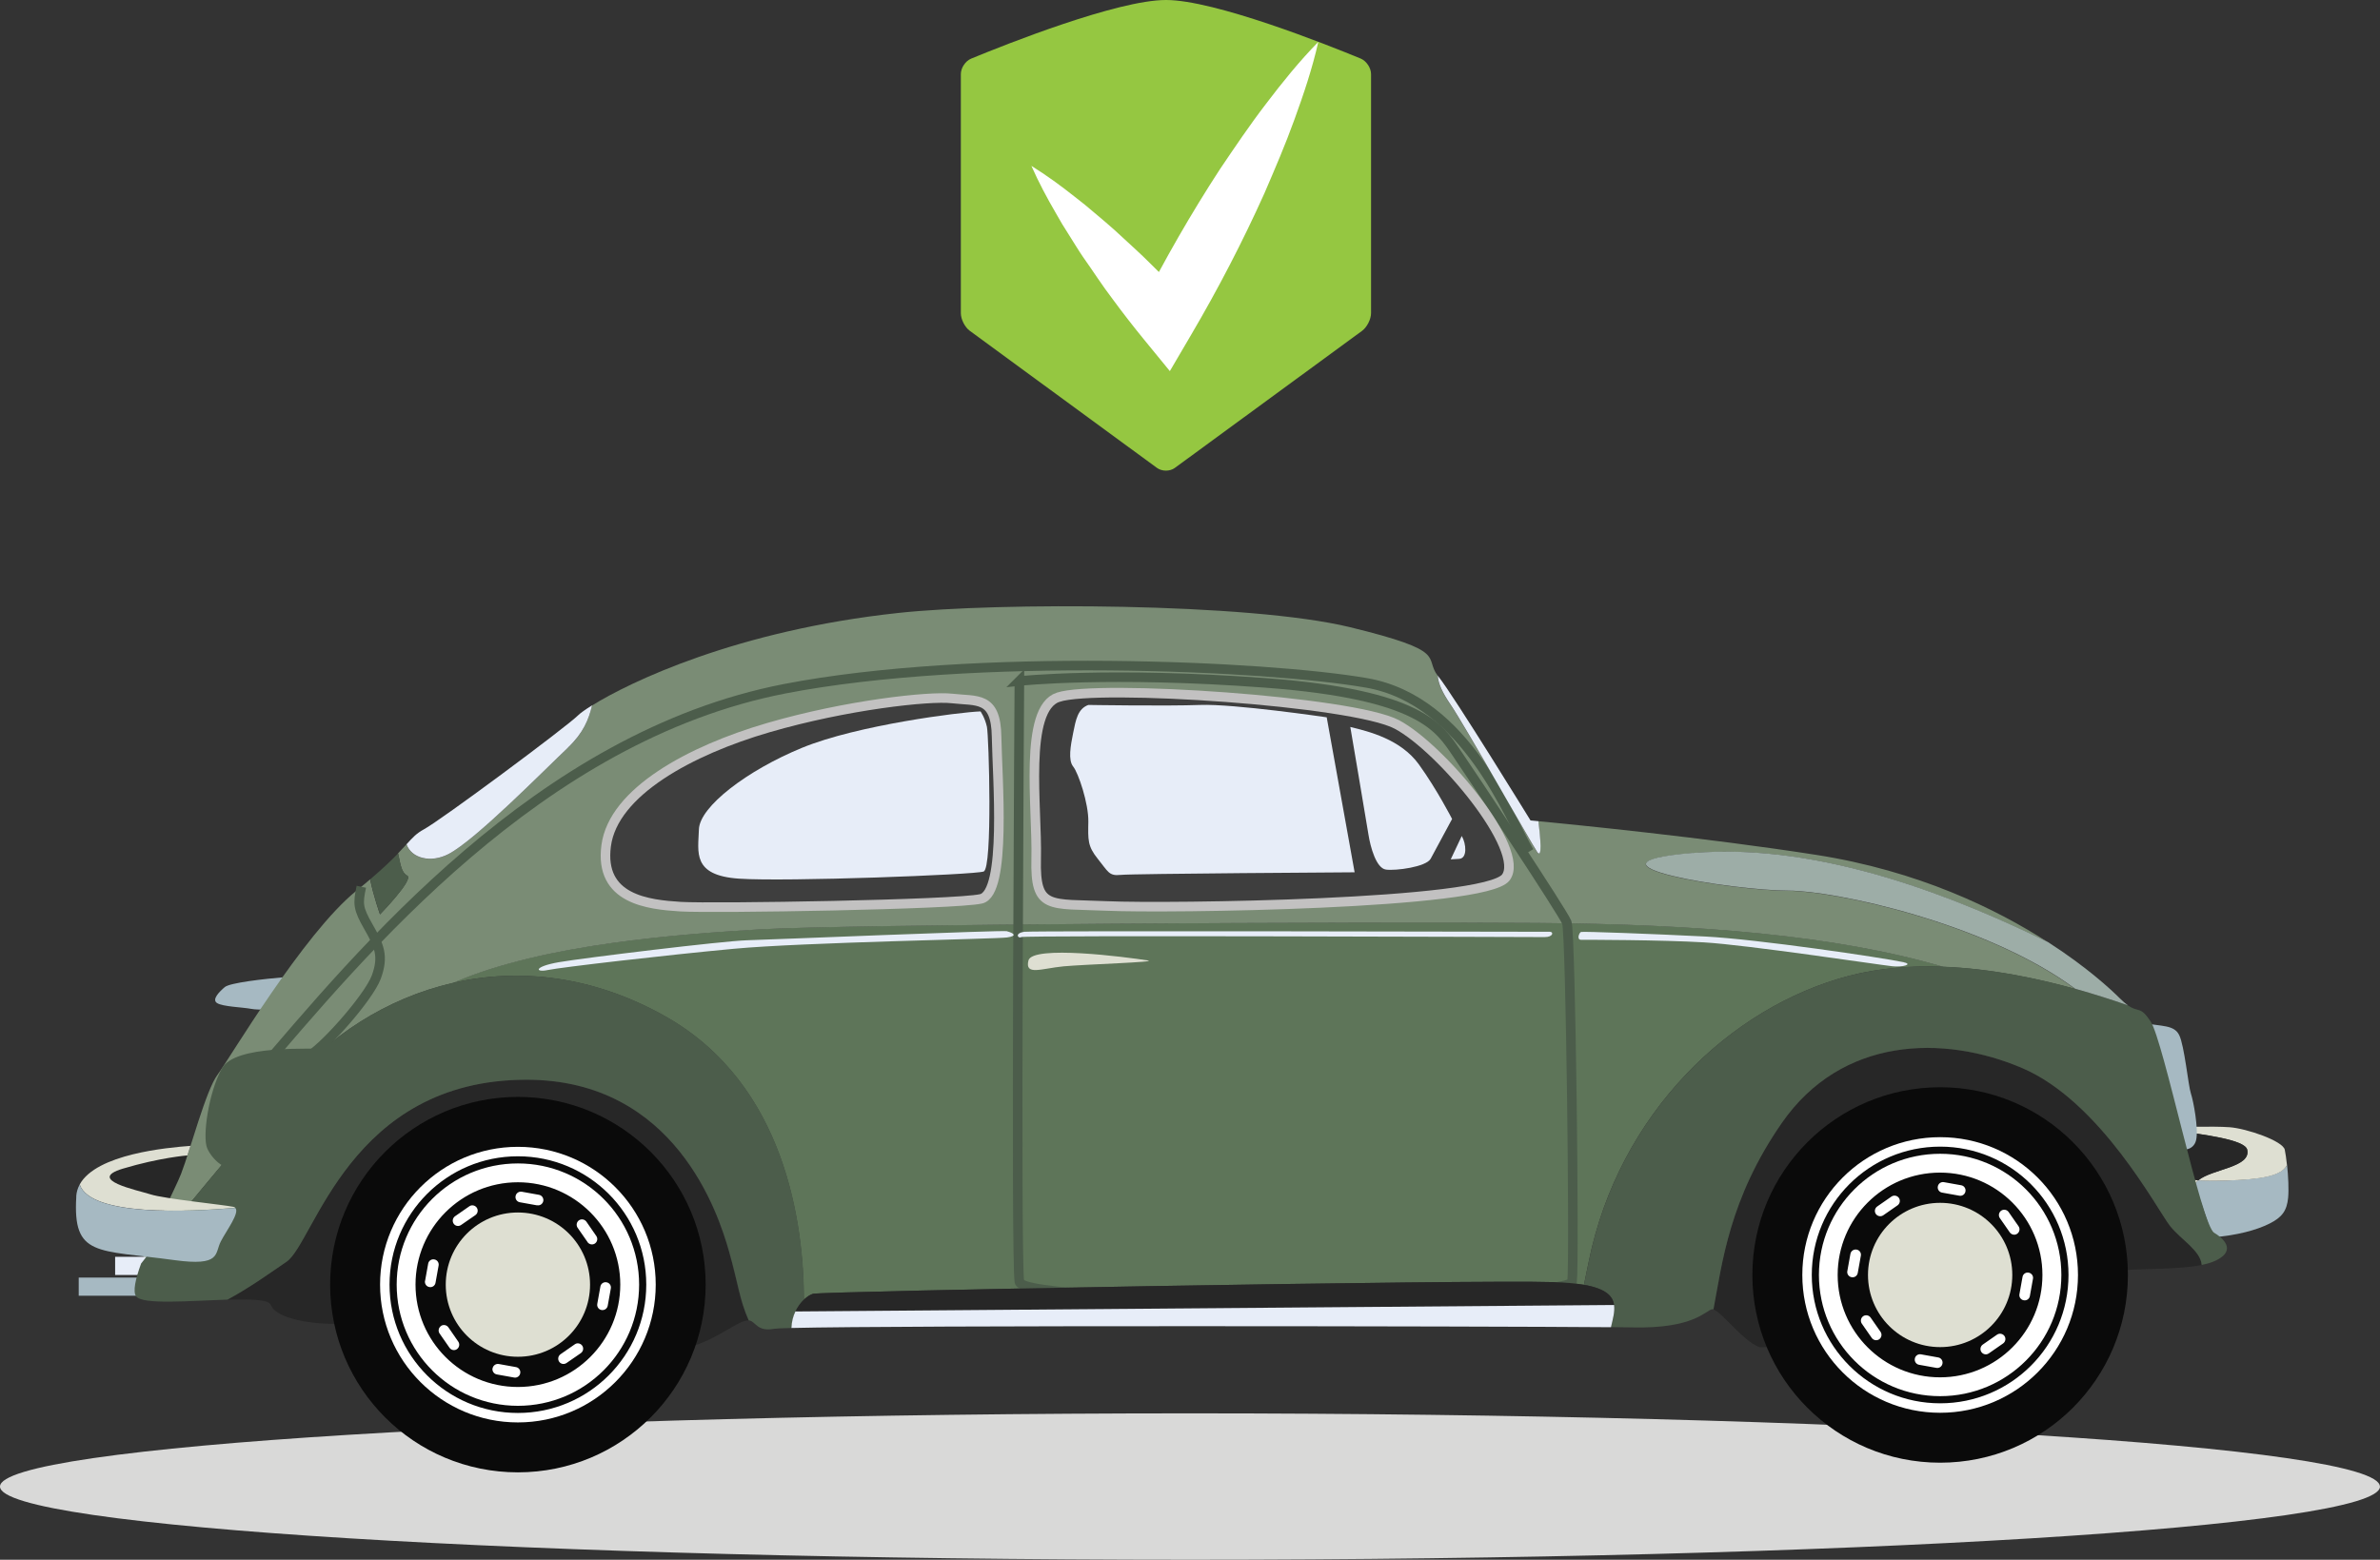 <svg xmlns="http://www.w3.org/2000/svg" id="Layer_1" viewBox="0 0 246.41 161.52"><rect x="0" y="0" width="246.41" height="161.52" fill="#333333" stroke="none"/><defs><style>.cls-1{fill:#fff;}.cls-2{fill:#7a8c75;}.cls-3{fill:#5e7559;}.cls-4{stroke:#0a0a0a;stroke-width:.74px;}.cls-4,.cls-5,.cls-6{stroke-miterlimit:10;}.cls-4,.cls-6{fill:none;}.cls-5{fill:#3e3e3e;stroke:#c2c1c1;}.cls-5,.cls-6{stroke-width:.99px;}.cls-7{fill:#0a0a0a;}.cls-8{fill:#9dada7;}.cls-6{stroke:#4c5d4b;}.cls-9{fill:#d9d9d8;}.cls-10{fill:#272727;}.cls-11{fill:#e7edf8;}.cls-12{fill:#dedfd2;}.cls-13{fill:#4c5d4b;}.cls-14{fill:#a6b9c2;}.cls-15{fill:#95c741;}</style></defs><path class="cls-9" d="m246.41,153.94c0,4.19-55.16,7.58-123.2,7.58S0,158.12,0,153.94s55.16-7.58,123.2-7.58,123.2,3.4,123.2,7.58Z"></path><path class="cls-15" d="m100.55,6.07c-.59.24-1.07.96-1.07,1.6v24.76c0,.64.42,1.46.93,1.83l19.37,14.19c.52.38,1.35.38,1.86,0l19.38-14.19c.51-.38.93-1.2.93-1.83V7.67c0-.64-.48-1.35-1.06-1.6-3.56-1.47-15.13-6.07-20.17-6.07s-16.61,4.6-20.17,6.07Z"></path><path class="cls-1" d="m106.79,17.18c1.57.98,3.04,2.05,4.45,3.17.72.55,1.42,1.12,2.09,1.7.68.58,1.38,1.15,2.04,1.75,1.3,1.22,2.65,2.39,3.89,3.65,1.27,1.24,2.5,2.52,3.7,3.82l-4.87.53c2.48-4.9,5.21-9.66,8.21-14.27,1.54-2.28,3.08-4.57,4.77-6.77,1.68-2.21,3.42-4.38,5.42-6.42-.63,2.78-1.52,5.42-2.47,8.03-.94,2.61-2.03,5.14-3.12,7.67-2.26,5.02-4.79,9.89-7.57,14.62l-2.21,3.77-2.66-3.25c-1.12-1.37-2.21-2.77-3.26-4.2-1.08-1.41-2.04-2.92-3.07-4.37-.5-.73-.96-1.51-1.44-2.26-.49-.75-.95-1.52-1.39-2.31-.91-1.56-1.76-3.16-2.51-4.85Z"></path><path class="cls-10" d="m10.65,122.66c-1.01,2.34,9.46,3.36,10.34,2.49s2.93-6.26,0-5.79c-2.94.47-9.11.47-10.34,3.31Z"></path><path class="cls-14" d="m29.71,101.17c-2.43.2-5.91.6-6.44,1.05-.53.45-1.38,1.28-.8,1.65.58.38,2.64.43,3.52.6.88.17,2.71,0,2.71,0l1-3.31Z"></path><path class="cls-14" d="m227.59,122.23c.99.06,2.34.07,4.2-.04,3.36-.19,4.58-.73,5-1.55.12,1.15.19,2.54.11,3.38-.13,1.33-.6,2.03-1.95,2.7-1.34.67-3.36,1.21-5.84,1.41l-1.87-5.49c.08-.15.21-.29.36-.42Z"></path><path class="cls-12" d="m231.79,122.2c-1.86.1-3.21.1-4.2.04,1.43-1.19,5.5-1.34,5.07-3.18-.24-1.05-4.59-1.57-7.33-1.96l-.13-.37s3.89-.13,5.64,0c1.75.13,5.51,1.41,5.71,2.33.07.34.16.92.23,1.59-.42.83-1.64,1.37-5,1.55Z"></path><path class="cls-10" d="m232.66,119.05c.43,1.84-3.64,1.99-5.07,3.18-.19-.01-.35-.02-.52-.04l-1.74-5.1c2.74.39,7.09.91,7.33,1.96Z"></path><path class="cls-12" d="m227.23,122.65l-.16-.46c.16.02.33.03.52.04-.15.13-.28.26-.36.42Z"></path><path class="cls-14" d="m221.72,105.91c2.15.4,3.36.2,3.9,1.28.54,1.07.94,5.24,1.21,6.04.27.81.81,3.69.54,4.84-.27,1.14-1.61,1.16-2.08.71-.47-.44-3.56-12.87-3.56-12.87Z"></path><path class="cls-10" d="m54.5,111.82c15.45,0,19.88,13.97,20.95,17.73.96,3.38,1.06,4.97,2.05,7.19-.12-.01-.26,0-.44.06-1.21.4-3.49,2.23-5.91,2.73-2.42.5-33.44-2.59-36-2.46-2.55.13-6.57-.46-7.11-1.94-.21-.57-2.14-.61-4.51-.54,2.31-1.24,4.53-2.84,6.11-3.92,2.89-1.97,6.51-18.85,24.85-18.85Z"></path><path class="cls-3" d="m159.13,95.57c16.58.12,30.84,1.24,42.07,4.54-3.28-.12-6.58.12-9.71.93-12.49,3.25-23.91,14.4-27,29.58-.17.83-.34,1.64-.5,2.43-.82-.14-1.85-.24-3.13-.28-8.33-.27-75.74.95-76.69,1.21-.26.07-.6.28-.95.61-.02-7.71-1.84-22.3-14.37-29.35-7.51-4.22-15.15-5.02-21.99-3.45,9.32-4.1,23.91-5.08,31.66-5.55,8.86-.54,62.32-.81,80.59-.67Z"></path><path class="cls-2" d="m18.77,121.49c.94-2.42,2.55-8.6,3.76-10.21,1.21-1.61,8.86-14.58,14.37-19.04.53-.42,1-.82,1.42-1.18.33,1.67,1.02,3.63,1.02,3.63,0,0,3.53-3.63,2.82-4.01-.62-.33-.69-1.15-.95-2.31.35-.36.63-.67.87-.93.51,1.45,2.51,1.97,4.35,1.01,2.82-1.48,9.94-8.73,12.36-11.01,1.59-1.5,2.16-2.91,2.5-4.38,3.87-2.41,14.98-7.79,31.75-9.59,10.2-1.1,36.26-1.07,46.74,1.48,10.31,2.51,7.61,3.07,9.06,5.01.07.88.48,1.76,1.35,3.04,1.54,2.27,8.23,14.14,8.93,15.2.56.84.35-1.37.15-3.16,3.45.33,17.24,1.69,28.73,3.48,10.58,1.65,18.66,5.59,24.03,9.05-9.13-4.45-23.33-10.36-36.79-9.23-13.2,1.11,4.16,3.91,9.94,3.91,4.67,0,20.38,3.3,29.66,10.16-4.11-1.14-8.86-2.11-13.64-2.29-11.23-3.3-25.49-4.42-42.07-4.54-18.27-.14-71.72.13-80.59.67-7.75.47-22.33,1.45-31.66,5.55-6.87,1.57-12.93,5.52-17.23,10.77-6.17,7.52-11.79,14.08-15.07,18.32,1.18-3.25,3.56-7.77,4.19-9.39Z"></path><path class="cls-6" d="m105.54,70.52s-.4,59.62,0,62.21c.4,2.59,56.95,1.98,57.22,0,.27-1.98-.14-36.16-.54-37.2-.4-1.04-9.67-15.01-11.42-17.56-1.75-2.55-3.63-6.04-19.74-7.25-16.12-1.21-25.52-.2-25.52-.2Z"></path><path class="cls-5" d="m109.57,72.2c4.05-1.35,30.49.4,35.05,2.82,4.57,2.42,13.43,13.03,11.28,15.85-2.15,2.82-35.19,3.22-41.23,2.95-6.04-.27-7.52.44-7.39-4.88.13-5.32-1.34-15.53,2.28-16.74Z"></path><path class="cls-5" d="m98.55,72.33c2.6.3,4.57-.27,4.63,3.96.07,4.23,1.07,16.18-1.61,16.79s-27.73,1.01-31.09.81c-3.36-.21-8.46-.74-7.72-6.32.74-5.57,8.73-9.87,16.79-12.22,8.06-2.35,16.67-3.29,19-3.02Z"></path><path class="cls-11" d="m101.51,73.67c-2.08.07-12.73,1.41-18.45,3.76-5.73,2.35-10.63,6.11-10.7,8.46-.07,2.35-.74,4.77,4.16,5.1s24.38-.4,25.32-.74c.94-.34.54-14.03.34-14.98-.2-.94-.67-1.61-.67-1.61Z"></path><path class="cls-11" d="m112.68,73c-1.1.4-1.3,1.55-1.57,2.89-.27,1.34-.54,2.82,0,3.49.54.67,1.6,3.83,1.57,5.71s-.09,2.52.98,3.85c1.07,1.32,1.14,1.79,2.35,1.66,1.21-.13,24.24-.27,24.24-.27l-2.89-16.05s-9.6-1.41-13.1-1.28c-3.49.13-11.59,0-11.59,0Z"></path><path class="cls-11" d="m139.79,75.28c1.95.47,5.24,1.28,7.12,3.89s3.43,5.64,3.43,5.64c0,0-1.75,3.26-2.22,4.12-.47.85-3.63,1.26-4.63,1.12-1.01-.14-1.61-2.35-1.81-3.63-.2-1.28-1.88-11.15-1.88-11.15Z"></path><path class="cls-11" d="m151.34,86.57c.47.8.6,2.32-.27,2.37l-.87.05,1.14-2.42Z"></path><path class="cls-11" d="m197.14,99.65c-2.31-.49-15.24-2.4-20.62-2.67-5.37-.27-12.63-.54-12.83-.47-.2.07-.47.81,0,.81s8.26,0,12.76.27c4.5.27,17.92,2.3,19.47,2.47,1.07.12,2.15-.2,1.21-.4Z"></path><path class="cls-11" d="m160.47,96.49c.4.01.34.55-.54.55s-53.85-.2-54.19,0c-.34.2-.74-.42.34-.55,1.07-.12,54.4,0,54.4,0Z"></path><path class="cls-11" d="m104.26,96.44c.65.17,1.14.48,0,.64-1.14.16-21.09.5-28.27,1.17-7.19.67-17.93,1.92-19.27,2.2-1.34.28-1.48-.35,1.14-.81,2.62-.45,16.99-2.2,19.48-2.27,2.48-.07,26.44-1.06,26.93-.94Z"></path><path class="cls-6" d="m158.32,88.19c-1.91-3.17-6.45-15.66-16.82-17.47-10.38-1.81-40.79-3.16-60.24.6-25.48,4.94-43.92,27.4-54.7,39.99"></path><path class="cls-6" d="m37.41,91.83c-.37,1.76-.37,2.21.74,4.15,1.11,1.94,1.61,3.02.81,5.2-.81,2.18-5.76,7.73-7.26,8.33"></path><rect class="cls-11" x="11.92" y="130.15" width="3.36" height="1.88"></rect><rect class="cls-14" x="8.15" y="132.3" width="7.6" height="1.88"></rect><path class="cls-10" d="m209.36,110.61c8.13,3.47,13.97,14.64,15.31,16.35,1.12,1.42,3.15,2.55,3.28,4.04-2.48.49-6.32.34-8.11.56-2.15.27-36,8.6-37.74,7.92-1.64-.63-3.87-3.63-4.7-3.88.89-4.68,1.62-11.47,7.11-19.35,6.18-8.86,16.66-9.13,24.85-5.64Z"></path><path class="cls-13" d="m191.5,101.04c9.87-2.57,21.52.53,28.81,3.07,1.14.8,1.24,0,2.35,1.66,1.34,2.02,5.24,21.09,6.58,21.89,1.34.81,2.15,2.02,0,2.95-.36.16-.8.28-1.29.38-.12-1.5-2.16-2.63-3.28-4.04-1.34-1.71-7.18-12.88-15.31-16.35-8.19-3.49-18.67-3.22-24.85,5.64-5.49,7.88-6.22,14.67-7.11,19.35-.05-.02-.1-.02-.14-.01-.67.13-1.88,2.02-8.19,1.88-.43,0-1.21-.02-2.28-.03.41-1.88,1.17-3.69-2.79-4.39.16-.79.33-1.6.5-2.43,3.09-15.18,14.51-26.33,27-29.58Z"></path><path class="cls-7" d="m34.18,133.03c0,10.74,8.7,19.44,19.44,19.44s19.44-8.7,19.44-19.44-8.7-19.44-19.44-19.44c-10.74,0-19.44,8.7-19.44,19.44Z"></path><path class="cls-1" d="m39.35,133.03c0,7.88,6.39,14.27,14.27,14.27s14.27-6.39,14.27-14.27-6.39-14.27-14.27-14.27c-7.88,0-14.27,6.39-14.27,14.27Z"></path><path class="cls-4" d="m40.7,133.03c0,7.14,5.78,12.92,12.92,12.92s12.92-5.78,12.92-12.92-5.78-12.92-12.92-12.92-12.92,5.78-12.92,12.92Z"></path><path class="cls-7" d="m43.02,133.03c0,5.86,4.75,10.6,10.6,10.6s10.6-4.75,10.6-10.6-4.75-10.6-10.6-10.6c-5.86,0-10.6,4.75-10.6,10.6Zm18.82,1.98l.32-1.78c.05-.3.34-.5.64-.44.3.05.5.34.44.64l-.32,1.78c-.05.3-.34.5-.64.45-.3-.05-.5-.34-.44-.64Zm-1.01-6.39l-1.03-1.48c-.17-.25-.11-.59.14-.77.25-.17.59-.11.77.14l1.03,1.49c.17.25.11.59-.14.77-.25.17-.59.11-.77-.14Zm-2.8,11.62l1.48-1.03c.25-.18.59-.11.77.14.17.25.11.59-.14.77l-1.49,1.03c-.25.17-.59.11-.76-.14-.17-.25-.11-.59.14-.77Zm-2.43-15.42l-1.78-.32c-.3-.05-.5-.34-.44-.64.05-.3.34-.5.64-.45l1.78.32c.3.05.5.34.45.64-.06.3-.34.5-.64.44Zm-4.6,16.88c.05-.3.34-.5.64-.45l1.78.32c.3.05.5.34.44.64-.05.3-.34.5-.64.44l-1.78-.32c-.3-.05-.5-.34-.45-.64Zm-3.27-14.84c-.25.17-.59.11-.76-.14-.17-.25-.11-.59.14-.77l1.48-1.03c.25-.18.59-.11.77.14.17.25.11.59-.14.77l-1.49,1.03Zm-2.08,10.45c.25-.17.59-.11.77.14l1.03,1.49c.17.25.11.59-.14.77s-.59.11-.77-.14l-1.03-1.48c-.17-.25-.11-.59.14-.77Zm-1.64-4.67l.32-1.78c.05-.3.34-.5.64-.44.3.05.5.34.44.64l-.32,1.78c-.05.3-.34.5-.64.44-.3-.05-.5-.34-.45-.64Z"></path><path class="cls-12" d="m46.15,133.03c0,4.13,3.34,7.47,7.47,7.47s7.47-3.34,7.47-7.47-3.34-7.47-7.47-7.47-7.47,3.34-7.47,7.47Z"></path><path class="cls-7" d="m181.43,132.03c0,10.74,8.7,19.44,19.44,19.44s19.44-8.7,19.44-19.44-8.7-19.44-19.44-19.44c-10.74,0-19.44,8.71-19.44,19.44Z"></path><circle class="cls-1" cx="200.87" cy="132.03" r="14.27"></circle><path class="cls-4" d="m187.95,132.03c0,7.13,5.78,12.92,12.92,12.92s12.92-5.78,12.92-12.92-5.78-12.92-12.92-12.92-12.92,5.78-12.92,12.92Z"></path><path class="cls-7" d="m190.26,132.03c0,5.86,4.75,10.6,10.6,10.6s10.6-4.75,10.6-10.6-4.75-10.6-10.6-10.6c-5.86,0-10.6,4.75-10.6,10.6Zm18.82,1.98l.32-1.78c.05-.3.34-.5.64-.44s.5.34.44.64l-.32,1.78c-.05.3-.34.5-.64.44-.3-.05-.5-.34-.44-.64Zm-1-6.39l-1.03-1.48c-.17-.25-.11-.59.14-.77.25-.17.59-.11.77.14l1.03,1.48c.17.25.11.59-.14.77s-.59.11-.77-.14Zm-2.8,11.62l1.48-1.03c.25-.17.59-.11.77.14.17.25.11.59-.14.77l-1.48,1.03c-.25.18-.59.11-.77-.14-.17-.25-.11-.59.14-.77Zm-2.43-15.42l-1.78-.32c-.3-.05-.5-.34-.44-.64.05-.3.34-.5.64-.44l1.78.32c.3.05.5.34.44.64-.05.3-.34.5-.64.44Zm-4.6,16.87c.05-.3.34-.5.64-.44l1.78.32c.3.05.5.34.44.64-.05.3-.34.5-.64.44l-1.78-.32c-.3-.05-.5-.34-.44-.64Zm-3.27-14.84c-.25.17-.59.11-.77-.14-.17-.25-.11-.59.14-.77l1.48-1.03c.25-.17.59-.11.77.14.17.25.11.59-.14.77l-1.48,1.03Zm-2.08,10.45c.25-.17.59-.11.77.14l1.03,1.48c.17.25.11.59-.14.77-.25.17-.59.11-.77-.14l-1.03-1.48c-.17-.25-.11-.59.14-.77Zm-1.64-4.67l.32-1.78c.05-.3.34-.5.64-.45.3.05.5.34.44.64l-.32,1.78c-.05.3-.34.5-.64.44-.3-.05-.5-.34-.44-.64Z"></path><circle class="cls-12" cx="200.87" cy="132.03" r="7.47"></circle><path class="cls-11" d="m58.8,77.43c-2.42,2.28-9.54,9.54-12.36,11.01-1.84.96-3.85.44-4.35-1.01.65-.72,1.03-1.13,1.8-1.55,1.75-.94,14.77-10.61,15.98-11.82.2-.2.68-.55,1.43-1.02-.34,1.46-.91,2.87-2.5,4.38Z"></path><path class="cls-13" d="m42.17,90.68c.72.39-2.82,4.01-2.82,4.01,0,0-.69-1.96-1.02-3.63,1.35-1.15,2.24-2.02,2.89-2.69.26,1.16.33,1.98.95,2.31Z"></path><path class="cls-8" d="m175.25,88.33c13.45-1.13,27.66,4.78,36.79,9.23,4.04,2.6,6.53,4.92,7.4,5.79.35.35.64.59.87.76-1.63-.57-3.47-1.16-5.46-1.72-9.29-6.86-24.99-10.16-29.66-10.16-5.78,0-23.14-2.8-9.94-3.91Z"></path><path class="cls-11" d="m159.13,88.19c-.71-1.06-7.39-12.93-8.93-15.2-.87-1.28-1.28-2.16-1.35-3.04.02.03.05.06.07.1,1.61,2.02,9.54,14.91,9.54,14.91,0,0,.29.03.82.08.21,1.79.42,4-.15,3.16Z"></path><path class="cls-13" d="m14.59,130.87c3.27-4.24,8.89-10.8,15.07-18.32,8.6-10.48,24.18-15.78,39.22-7.32,12.53,7.05,14.34,21.64,14.37,29.35-.63.6-1.24,1.6-1.29,2.94-1.01.02-1.63.05-1.79.08-1.84.35-1.91-.79-2.65-.87-.98-2.22-1.08-3.81-2.05-7.19-1.07-3.76-5.51-17.73-20.95-17.73-18.34,0-21.96,16.88-24.85,18.85-1.59,1.08-3.8,2.68-6.11,3.92-3.84.12-8.82.56-9.47-.34-.35-.49-.07-1.78.51-3.37Z"></path><path class="cls-10" d="m84.18,133.98c.95-.26,68.36-1.48,76.69-1.21,4.78.15,6.06,1.1,6.24,2.37l-84.76.67c.5-1.05,1.33-1.69,1.83-1.83Z"></path><path class="cls-11" d="m167.11,135.14c.1.7-.14,1.5-.32,2.3-13.43-.11-73.54-.2-84.85.08.02-.65.18-1.23.41-1.71l84.75-.67Z"></path><path class="cls-12" d="m118.84,99.46c-2.29-.36-11.95-1.61-12.36,0-.4,1.61,1.34.83,3.63.61,2.28-.21,9.86-.44,8.73-.61Z"></path><path class="cls-13" d="m34.76,108.59c-2.82.06-10.44-.42-11.8,2.07-1.36,2.49-2.03,7.06-1.5,8.27.54,1.21,2.01,2.42,2.95,2.02.94-.4,11.41-12.38,10.34-12.36Z"></path><path class="cls-12" d="m8.25,122.66c1.73-3.17,9.12-3.82,11.47-4l-.32.99s-2.85.22-6.68,1.37c-3.83,1.15,1.48,2.22,2.89,2.67s7.52,1.07,8.53,1.28c.1.02.17.05.22.11-4.79.4-14.97.91-16.11-2.42Z"></path><path class="cls-14" d="m7.89,123.91c.03-.45.15-.87.36-1.24,1.14,3.33,11.32,2.82,16.11,2.42.49.48-.89,2.3-1.49,3.45-.67,1.28.07,2.62-4.83,1.95-8.03-1.1-10.52-.31-10.14-6.58Z"></path></svg>